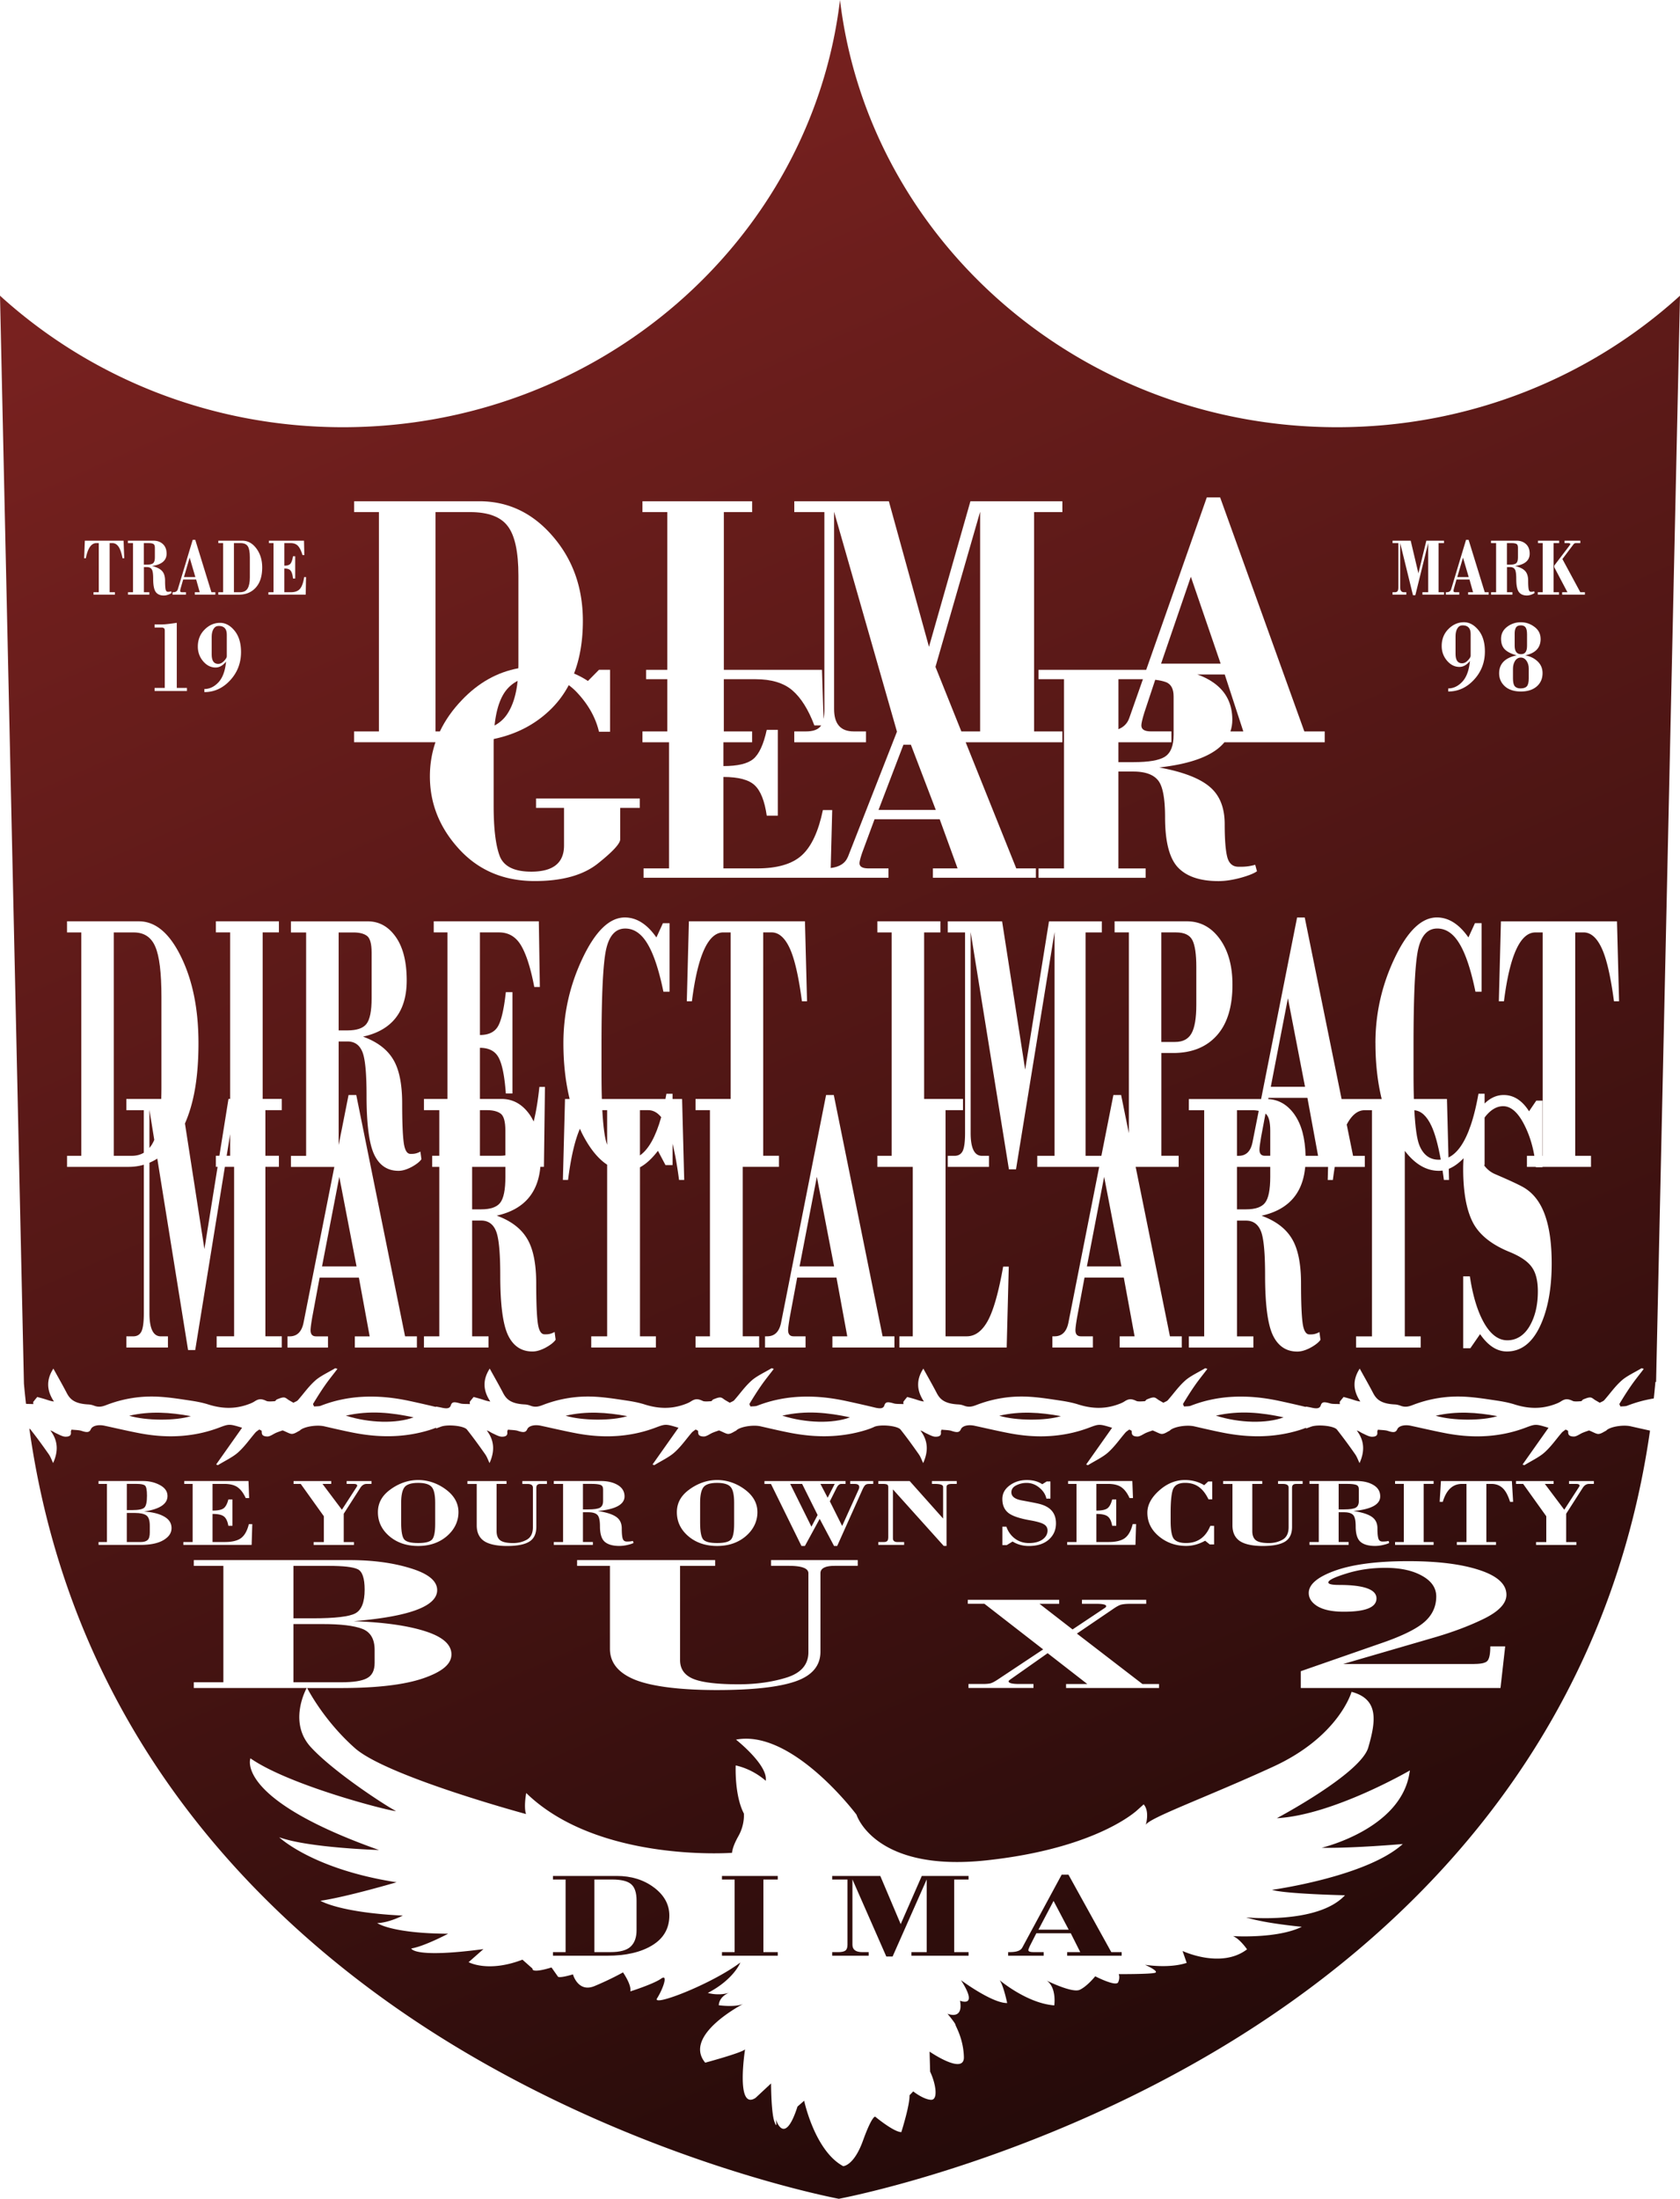 <svg xmlns="http://www.w3.org/2000/svg" fill="none" viewBox="0 0 311 407" height="407" width="311"><path fill="url(#a)" d="m167.241 137.85-4.609 12.069h10.6l-4.609-12.069h-1.382Z"></path><path fill="url(#b)" d="M228.126 133.244c0 .762-.123 1.473-.348 2.142h2.383l-3.439-10.537h-5.071c1.128.39 2.158.91 3.078 1.571 2.265 1.621 3.397 3.899 3.397 6.824Z"></path><path fill="url(#c)" d="M93.805 132.308c1.073-1.545 1.747-3.636 2.019-6.274a6.484 6.484 0 0 0-2.388 2.092c-.979 1.443-1.607 3.501-1.882 6.163.92-.495 1.675-1.151 2.251-1.985v.004Z"></path><path fill="url(#d)" d="M95.955 123.698c0-.191.013-.373.013-.568v-16.598c0-4.386-.662-7.434-1.98-9.144-1.298-1.728-3.613-2.596-6.941-2.596h-6.424v40.594h.81c.97-2.049 2.327-3.984 4.07-5.804 3.045-3.2 6.53-5.156 10.452-5.884Z"></path><path fill="url(#e)" d="m225.963 122.838-5.512-16.082-5.512 16.082h11.024Z"></path><path fill="url(#f)" d="m209.032 132.956 2.544-7.235h-4.532v9.254c.971-.393 1.641-1.058 1.988-2.019Z"></path><path fill="url(#g)" d="M59.613 234.416h6.39L62.81 217.83l-3.197 16.586Z"></path><path fill="url(#h)" d="M215.8 126.25c-.522-.19-1.171-.33-1.947-.419l-2.018 6.084c-.365 1.189-.547 1.977-.547 2.366 0 .737.589 1.101 1.764 1.101h3.803v2.01h-9.816v3.683h2.782c2.828 0 4.774-.334 5.826-1.007 1.073-.69 1.611-2.032 1.611-4.03v-7.133c0-1.419-.487-2.303-1.463-2.659l.005.004Z"></path><path fill="url(#i)" d="M181.441 135.386V94.729l-8.268 28.71 4.791 11.947h3.477Z"></path><path fill="url(#j)" d="m156.95 158.648 9.095-23.216-11.639-40.703v36.508c0 2.769 1.208 4.149 3.621 4.149h2.281v2.011h-13.276v-2.011h2.193c1.195 0 2.06-.28 2.586-.843.072-.076.136-.165.195-.262h-1.251c-1.111-2.946-2.468-5.11-4.07-6.49-1.603-1.38-3.884-2.07-6.852-2.07h-5.839v9.665h5.236v2.011h-5.313v4.407c2.638 0 4.482-.436 5.534-1.317 1.073-.897 1.904-2.697 2.489-5.397h2.048v15.891h-2.048c-.39-2.722-1.132-4.597-2.226-5.621-1.073-1.025-3.006-1.541-5.797-1.541v16.924h6.238c3.748 0 6.508-.812 8.285-2.434 1.777-1.621 3.074-4.411 3.893-8.365h1.725l-.275 10.727c1.632-.203 2.688-.872 3.154-2.023h.013Z"></path><path fill="url(#k)" d="M23.389 205.494v-2.074h6.458c.02-.631.038-1.279.038-1.965v-16.908c0-4.47-.378-7.573-1.137-9.313-.746-1.761-2.077-2.641-3.99-2.641h-3.693v41.351h3.341c.844 0 1.578-.195 2.21-.568v-7.878h-3.231l.004-.004Z"></path><path fill="url(#l)" d="m42.605 209.943-.648 3.996h.648v-3.996Z"></path><path fill="url(#m)" d="M27.663 205.426v7.061c.348-.41.649-.906.895-1.494l-.895-5.567Z"></path><path fill="url(#n)" d="M6.212 259.435c.203-.288.454-.567.683-.855.534.152 1.085.292 1.602.457.45.144.865.309 1.493.385-1.387-2.061-1.43-4.051-.11-6.092.848 1.537 1.7 3.023 2.48 4.522.556 1.062 1.349 1.989 4.016 2.112.364.017.75.119 1.047.233.865.33 1.497.173 2.264-.123a23.123 23.123 0 0 1 9.808-1.532c1.988.118 3.939.436 5.864.724 1.098.165 2.209.385 3.163.69 2.332.745 4.643.901 7.039.122.564-.186 1.136-.398 1.535-.66.818-.533 1.297-.542 2.243-.093.275.131 1.009.076 1.51.038.173-.013.232-.263.44-.343.39-.148.878-.368 1.276-.347.348.017.628.326.938.508l.814.47c.275-.153.657-.284.814-.462 1.085-1.219 1.942-2.497 3.243-3.661.933-.834 2.443-1.52 3.694-2.274.131.043.263.089.398.131-.763 1-1.573 1.994-2.277 3.002-.788 1.126-1.5 2.269-2.196 3.412-.098.161.093.36.152.546.416-.042.938-.021 1.23-.135 5.046-1.982 10.52-2.151 16.32-.915 1.684.36 3.35.741 5.004 1.135v-.076c.36.067.704.122 1.03.198.925.216 1.527.195 1.718-.402.22-.681.59-.715 1.789-.364.424.123 1.064.076 1.747.115 0-.25-.055-.369.013-.466.203-.288.453-.567.682-.855.535.152 1.086.292 1.603.457.45.144.865.309 1.488.385-1.386-2.061-1.428-4.051-.11-6.092.848 1.537 1.7 3.023 2.48 4.522.556 1.062 1.35 1.989 4.016 2.112.365.017.75.119 1.047.233.865.33 1.497.173 2.265-.123a23.12 23.12 0 0 1 9.807-1.532c1.989.118 3.939.436 5.864.724 1.099.165 2.21.385 3.164.69 2.332.745 4.643.901 7.038.122.564-.186 1.137-.398 1.535-.66.819-.533 1.298-.542 2.243-.093.28.131 1.009.076 1.51.038.174-.013.233-.263.441-.343.39-.148.878-.368 1.276-.347.348.017.628.326.937.508l.814.47c.276-.153.657-.284.814-.462 1.086-1.219 1.942-2.497 3.244-3.661.933-.834 2.442-1.52 3.693-2.274.132.043.263.089.399.131-.763 1-1.573 1.994-2.277 3.002-.789 1.126-1.501 2.269-2.196 3.412-.098.161.093.36.152.546.416-.042.937-.021 1.23-.135 5.046-1.982 10.52-2.151 16.32-.915 1.904.407 3.782.834 5.644 1.283.852.182 1.412.14 1.59-.428.22-.681.589-.715 1.789-.364.424.123 1.065.076 1.747.115 0-.25-.055-.369.013-.466.204-.288.454-.567.683-.855.534.152 1.085.292 1.602.457.45.144.865.309 1.493.385-1.387-2.061-1.429-4.051-.11-6.092.848 1.537 1.7 3.023 2.48 4.522.556 1.062 1.349 1.989 4.016 2.112.364.017.75.119 1.047.233.865.33 1.497.173 2.264-.123a23.123 23.123 0 0 1 9.808-1.532c1.988.118 3.939.436 5.864.724 1.098.165 2.209.385 3.163.69 2.332.745 4.643.901 7.039.122.564-.186 1.136-.398 1.535-.66.818-.533 1.297-.542 2.243-.093.28.131 1.009.076 1.509.038.174-.013.234-.263.441-.343.39-.148.878-.368 1.277-.347.347.017.627.326.937.508l.814.47c.275-.153.657-.284.814-.462 1.085-1.219 1.942-2.497 3.244-3.661.932-.834 2.442-1.52 3.693-2.274.131.043.263.089.398.131-.763 1-1.573 1.994-2.277 3.002-.788 1.126-1.501 2.269-2.196 3.412-.097.161.093.36.153.546.415-.042.937-.021 1.229-.135 5.05-1.982 10.52-2.151 16.321-.915 1.683.36 3.35.741 5.003 1.135v-.076c.361.067.704.122 1.031.198.924.216 1.526.195 1.717-.402.22-.681.589-.715 1.789-.364.424.123 1.064.076 1.747.115 0-.25-.055-.369.013-.466.203-.288.454-.567.683-.855.534.152 1.085.292 1.602.457.45.144.865.309 1.493.385-1.387-2.061-1.429-4.051-.11-6.092.848 1.537 1.7 3.023 2.48 4.522.556 1.062 1.348 1.989 4.016 2.112.364.017.75.119 1.047.233.865.33 1.497.173 2.264-.123a23.123 23.123 0 0 1 9.808-1.532c1.988.118 3.935.436 5.864.724 1.098.165 2.209.385 3.163.69 2.332.745 4.643.901 7.039.122.564-.186 1.136-.398 1.535-.66.818-.533 1.297-.542 2.243-.093.28.131 1.009.076 1.509.038.174-.013.233-.263.441-.343.39-.148.878-.368 1.276-.347.348.017.628.326.938.508l.814.47c.275-.153.657-.284.814-.462 1.085-1.219 1.942-2.497 3.244-3.661.932-.834 2.442-1.52 3.693-2.274.131.043.267.089.398.131-.763 1-1.573 1.994-2.277 3.002-.788 1.126-1.501 2.269-2.196 3.412-.098.161.093.36.153.546.415-.042.937-.021 1.229-.135a24.358 24.358 0 0 1 4.944-1.355c.106-1.012.208-2.032.297-3.061l.127.013L311 54.733c-16.592 15.087-38.938 24.346-63.48 24.346-47.468 0-86.707-34.63-92.02-79.079-5.313 44.45-44.552 79.079-92.02 79.079-24.542 0-46.888-9.263-63.48-24.346L4.431 256.12c.114 1.253.242 2.494.382 3.73.385.038.86.021 1.356.051 0-.25-.055-.369.013-.466h.03Zm94.776-9.974c-.894.47-1.7.703-2.417.703-2.06 0-3.57-1.012-4.537-3.044-.954-2.028-1.428-5.719-1.428-11.066 0-4.28-.272-7.031-.815-8.259-.53-1.249-1.441-1.871-2.735-1.871H87.4v21.429h3.035v2.074H78.481v-2.074h2.841v-31.365h-1.314v-2.049h1.314v-8.445h-2.84v-2.074h4.346v-30.832h-2.536v-2.049h19.454l.19 12.154h-1.03c-.665-3.48-1.475-6.032-2.434-7.662-.958-1.63-2.319-2.443-4.096-2.443h-3.532v18.991c1.574 0 2.676-.517 3.308-1.554.64-1.058 1.136-3.183 1.488-6.375h1.225v18.758H93.64c-.233-3.213-.678-5.427-1.331-6.638-.64-1.211-1.798-1.816-3.465-1.816v9.461h3.99c2.12 0 3.859.97 5.224 2.909.276.389.513.821.734 1.27.437-1.728.789-3.861 1.06-6.41h1.03l-.191 14.796h-.657c-.44 4.923-3.133 7.937-8.082 9.034 2.625.956 4.495 2.375 5.615 4.246 1.127 1.85 1.696 4.614 1.696 8.293 0 3.365.093 5.783.28 7.256.186 1.448.606 2.171 1.254 2.171h.335c.518 0 1.031-.143 1.535-.436l.195 1.44c-.343.491-.966.982-1.869 1.473l-.005.004Zm24.716-31.06c-.352-2.675-.754-4.906-1.2-6.688v3.945h-1.31l-1.399-2.641c-1.098 1.435-2.209 2.451-3.324 3.052v31.288h2.946v2.075h-11.97v-2.075h2.947v-31.771c-1.687-1.105-3.231-3.01-4.617-5.736-.153-.296-.284-.614-.424-.919-.937 2.151-1.671 5.3-2.197 9.475h-.954l.39-14.978h.861c-.763-3.124-1.157-6.566-1.157-10.355 0-5.503 1.191-10.757 3.57-15.752 2.379-4.999 4.982-7.497 7.802-7.497 2.171 0 4.117 1.232 5.843 3.7l1.208-2.642h1.226v12.683h-1.137c-.827-4.03-1.81-6.98-2.938-8.852-1.12-1.892-2.498-2.84-4.13-2.84-1.798 0-2.981 1.312-3.553 3.928-.56 2.621-.84 8.501-.84 17.636v5.152c0 1.778.021 3.391.068 4.839h11.766c.064-.322.128-.639.183-.974h1.136v.974h1.768l.39 14.978h-.954v-.005Zm14.828 31.026h-11.775v-2.074h2.667v-41.859h-2.667v-2.074h6.505v-30.832h-1.349c-2.811 0-4.753 4.251-5.826 12.747h-.945l.386-14.796h21.485l.385 14.796h-.945c-.619-4.67-1.382-7.959-2.29-9.877-.899-1.913-2.014-2.874-3.341-2.874h-1.539v41.351h2.921v2.049h-6.708v31.365h3.036v2.078Zm25.051 0h-11.491v-2.074h2.752l-1.997-10.867h-7.272l-1.361 7.29c-.212 1.227-.318 2.04-.318 2.442 0 .758.343 1.135 1.022 1.135h2.205v2.074h-7.501v-2.074h.39c1.378 0 2.235-.834 2.578-2.506l8.332-42.16h1.429l9.036 44.67h2.188v2.075l.008-.005Zm20.777 0h-19.861v-2.074h2.472v-31.365h-6.555v-2.049h2.641v-41.351h-2.641v-2.049h11.669v2.049h-3.011v30.832h7.196v2.074h-3.231v41.859h3.918c1.543 0 2.836-.948 3.884-2.841 1.06-1.917 2.014-5.27 2.862-10.062h1.039l-.386 14.977h.004Zm31.831-35.488v2.049h-7.959l6.348 31.365h2.188v2.074h-11.491v-2.074h2.756l-1.997-10.867h-7.272l-1.361 7.29c-.212 1.227-.318 2.04-.318 2.442 0 .758.339 1.135 1.022 1.135h2.209v2.074h-7.501v-2.074h.386c1.378 0 2.234-.834 2.578-2.506l5.703-28.859h-11.466v-2.049h3.202v-41.414l-7.136 43.925h-1.311l-7.085-43.925v37.19c0 2.819.695 4.229 2.082 4.229h1.31v2.049h-7.628v-2.049h1.259c.687 0 1.183-.288 1.489-.86.301-.592.453-1.718.453-3.369v-37.122h-3.201v-2.049h10.058l4.27 27.444 4.409-27.444h9.782v2.049h-3.01v41.351h2.926l2.226-11.257h1.429l1.433 7.074v-37.173h-2.642v-2.049h13.386c2.472 0 4.495 1.08 6.072 3.239 1.574 2.159 2.362 4.987 2.362 8.488 0 4.119-.967 7.256-2.904 9.41-1.938 2.159-4.635 3.239-8.099 3.239h-2.154v19.024h3.201-.004Zm71.439-113.855h2.917v.449h-.831a.51.51 0 0 0-.424.212l-2.061 2.734 3.316 6.143h.848v.449h-4.206v-.449h.971l-2.434-4.623v-.313l2.705-3.552c.072-.097.136-.182.186-.254.056-.076.081-.131.081-.161 0-.127-.153-.19-.454-.19h-.614v-.449.004Zm-4.953 9.538h.912v-9.089h-.882v-.449h3.922v.449h-1.035v9.089h1.005v.449h-3.922v-.449Zm.522 8.649c0 1.621-.95 2.633-2.85 3.035.916.165 1.679.537 2.29 1.117.61.58.916 1.304.916 2.172 0 1.029-.365 1.854-1.094 2.481-.73.618-1.705.923-2.926.923s-2.243-.322-2.951-.961c-.708-.644-1.064-1.448-1.064-2.413 0-1.761 1.085-2.87 3.252-3.319-.958-.254-1.679-.61-2.167-1.071-.488-.47-.729-1.13-.729-1.99 0-.906.369-1.642 1.106-2.21a4.096 4.096 0 0 1 2.553-.851c.958 0 1.764.284 2.523.851.759.563 1.136 1.308 1.136 2.24l.005-.004Zm-9.185-8.649h.942v-9.089h-.942v-.449h4.749c.7 0 1.277.212 1.73.631.454.419.679 1.012.679 1.769 0 1.262-.899 2.024-2.697 2.286.869.208 1.488.517 1.857.923.373.403.56 1.004.56 1.8 0 .732.03 1.257.093 1.574.064.314.199.47.416.47h.11c.17 0 .339-.029.509-.093l.063.313c-.114.106-.318.212-.619.318a2.515 2.515 0 0 1-.801.152c-.683 0-1.183-.22-1.501-.66-.314-.44-.475-1.241-.475-2.405 0-.927-.089-1.528-.267-1.79-.174-.271-.475-.407-.903-.407h-.547v4.653h1.005v.448h-3.952v-.448l-.009.004Zm-8.357 0h.127c.454 0 .738-.182.852-.546l2.757-9.153h.474l2.99 9.699h.725v.449h-3.804v-.449h.912l-.661-2.358h-2.405l-.449 1.583c-.068.267-.106.445-.106.529 0 .165.114.246.339.246h.729v.449h-2.48v-.449Zm2.519 13.826c-.878 0-1.646-.385-2.307-1.156-.653-.77-.984-1.676-.984-2.718 0-1.257.416-2.303 1.243-3.136.835-.839 1.793-1.258 2.879-1.258.996 0 1.891.487 2.684 1.461.793.973 1.191 2.29 1.191 3.949 0 2.028-.67 3.772-2.014 5.224-1.344 1.457-2.934 2.185-4.77 2.185v-.572c.962 0 1.832-.415 2.603-1.24.776-.826 1.247-2.104 1.412-3.84-.585.733-1.234 1.101-1.942 1.101h.005Zm-11.966-13.826c.229 0 .394-.064.496-.191.102-.131.153-.376.153-.74v-8.158h-1.069v-.449h3.358l1.425 6.033 1.471-6.033h3.265v.449h-1.005v9.089h1.005v.449h-3.99v-.449h1.069v-9.102l-2.383 9.656h-.437l-2.366-9.656v8.175c0 .618.233.927.695.927h.437v.449h-2.548v-.449h.424Zm-3.592 83.447c0-5.503 1.192-10.757 3.571-15.752 2.378-5 4.982-7.497 7.802-7.497 2.17 0 4.117 1.232 5.842 3.7l1.209-2.642h1.225v12.683h-1.136c-.827-4.03-1.806-6.981-2.938-8.852-1.12-1.892-2.498-2.84-4.13-2.84-1.798 0-2.981 1.312-3.554 3.928-.559 2.621-.839 8.501-.839 17.636v5.152c0 1.778.021 3.391.068 4.839h6.122l.28 10.829c1.506-.724 2.765-2.409 3.783-5.038.089-.267.186-.529.288-.783.577-1.664 1.068-3.649 1.48-5.982h1.136v1.812c1.069-1.046 2.247-1.575 3.536-1.575 1.849 0 3.414 1.004 4.694 3.01l1.34-1.973h1.149v10.22h.038v-41.351h-1.348c-2.811 0-4.753 4.25-5.826 12.746h-.946l.386-14.795h21.485l.386 14.795h-.945c-.62-4.669-1.383-7.959-2.294-9.876-.899-1.914-2.01-2.875-3.342-2.875h-1.539v41.351h2.922v2.049h-8.977v.072h-1.234c0-.025-.004-.046-.008-.072h-1.641v-2.049h1.374c-.365-2.108-.984-4.021-1.862-5.74-1.166-2.294-2.472-3.442-3.918-3.442-1.128 0-2.188.593-3.176 1.774a5.071 5.071 0 0 0-.254.339v8.788h-.119a4.823 4.823 0 0 0 1.98 1.638c2.706 1.16 4.504 1.994 5.386 2.507 1.776 1.049 3.082 2.743 3.917 5.08.836 2.319 1.256 5.304 1.256 8.961 0 4.771-.738 8.683-2.205 11.735-1.472 3.057-3.503 4.581-6.089 4.581-1.836 0-3.49-1.071-4.961-3.209l-1.802 2.608h-1.323v-13.306h1.234c.542 3.611 1.416 6.486 2.628 8.628 1.226 2.138 2.659 3.209 4.309 3.209 1.649 0 3.091-.868 4.113-2.608 1.021-1.74 1.534-3.891 1.534-6.452 0-1.939-.364-3.42-1.093-4.445-.717-1.05-2.065-1.985-4.041-2.806-3.388-1.359-5.686-3.188-6.886-5.483-1.2-2.319-1.803-5.638-1.803-9.965 0-.669.03-1.308.073-1.939-.908.936-1.819 1.588-2.74 1.96l.051 2.054h-.954a87.663 87.663 0 0 0-.246-1.736 4.488 4.488 0 0 1-.674.051c-2.336 0-4.439-1.236-6.318-3.7v34.34h2.947v2.075h-11.97v-2.075h2.947v-41.859h-1.361c-1.285 0-2.387.894-3.312 2.655l1.175 5.791h2.171v2.049h-5.563a68.377 68.377 0 0 0-.348 2.413h-.954l.064-2.413h-4.232c-.445 4.923-3.133 7.937-8.082 9.034 2.625.956 4.495 2.375 5.614 4.246 1.128 1.85 1.696 4.614 1.696 8.293 0 3.365.094 5.782.284 7.256.187 1.447.607 2.171 1.251 2.171h.335c.517 0 1.031-.144 1.535-.436l.195 1.44c-.343.491-.967.982-1.87 1.473-.894.47-1.7.703-2.417.703-2.06 0-3.57-1.012-4.537-3.044-.954-2.028-1.429-5.719-1.429-11.066 0-4.28-.271-7.032-.809-8.259-.53-1.249-1.442-1.871-2.735-1.871h-1.658v21.429h3.036v2.074h-11.949v-2.074h2.841v-41.859h-2.841v-2.075h13.378l6.661-33.604h1.416l6.823 33.604h7.424c-.763-3.124-1.157-6.566-1.157-10.354l-.005-.009ZM225.87 92.071l15.587 43.315h3.774v2.011h-18.568c-1.985 2.425-6 3.983-12.072 4.661 4.355.8 7.454 1.985 9.312 3.551 1.874 1.55 2.811 3.861 2.811 6.939 0 2.815.157 4.838.47 6.07.314 1.211 1.005 1.816 2.078 1.816h.556c.86 0 1.708-.122 2.548-.364l.322 1.203c-.568.41-1.603.821-3.104 1.232-1.484.393-2.819.588-4.011.588-3.417 0-5.923-.847-7.526-2.544-1.582-1.698-2.37-4.784-2.37-9.259 0-3.581-.45-5.884-1.349-6.908-.878-1.046-2.391-1.567-4.537-1.567h-2.752v17.933h5.038v1.735h-19.823v-1.735h4.715v-35.027h-4.715v-1.735h19.929l11.219-31.916h2.468Zm-106.942 43.315h4.597v-9.665h-3.918v-1.735h3.918V94.792h-4.597v-2.01h20.307v2.01h-5.237v29.194h18.169l.284 9.084a9.492 9.492 0 0 0 .157-1.837v-36.44h-5.571v-2.011h17.507l7.429 26.941 7.671-26.941h17.02v2.01h-5.237v40.594h5.237v2.011h-17.898l9.366 23.346h3.63v1.736h-19.064v-1.736h4.567l-3.308-9.093h-12.063l-2.256 6.101c-.352 1.024-.525 1.706-.525 2.04 0 .635.564.952 1.7.952h3.659v1.736h-45.336v-1.736h4.715v-23.346h-4.923v-2.011Zm-53.38 0h4.597V94.793H65.55v-2.011H88.72c5.339 0 9.867 2.15 13.578 6.451 3.735 4.301 5.601 9.534 5.601 15.693 0 3.683-.547 6.934-1.633 9.75a15.45 15.45 0 0 1 2.57 1.375l2.048-2.07h2.048v11.468h-2.048c-.606-2.557-1.904-4.915-3.893-7.078a11.325 11.325 0 0 0-1.704-1.549 17.97 17.97 0 0 1-3.6 4.728c-2.807 2.651-6.242 4.399-10.291 5.241-.009.301-.013.606-.013.919v11.468c0 4.102.36 7.163 1.086 9.174.72 1.994 2.684 2.993 5.885 2.993 4.041 0 6.059-1.613 6.059-4.839v-6.964h-5.181v-1.736h19.208v1.736h-3.63v5.821c0 .783-1.365 2.265-4.1 4.449-2.714 2.18-6.619 3.272-11.711 3.272-5.72 0-10.385-1.968-13.997-5.901-3.613-3.937-5.42-8.428-5.42-13.483 0-2.205.349-4.309 1.031-6.312h-15.07v-2.011l.005.009Zm2.532 35.158c2.1 0 3.825.956 5.177 2.874 1.353 1.913 2.032 4.602 2.032 8.06 0 5.749-2.693 9.216-8.082 10.406 2.599.948 4.456 2.345 5.563 4.195 1.12 1.829 1.679 4.559 1.679 8.191 0 3.328.093 5.715.28 7.167.186 1.431.602 2.147 1.242 2.147h.331c.513 0 1.022-.144 1.522-.428l.191 1.418c-.34.483-.958.97-1.853 1.452-.886.462-1.688.695-2.396.695-2.04 0-3.54-1.004-4.494-3.006-.946-2.002-1.416-5.647-1.416-10.93 0-4.23-.268-6.947-.806-8.158-.526-1.232-1.429-1.85-2.714-1.85h-1.645v19.173l1.832-9.259h1.429l9.035 44.67h2.189v2.075H65.684v-2.075h2.751l-1.997-10.866h-7.272l-1.356 7.289c-.212 1.228-.318 2.041-.318 2.443 0 .758.339 1.134 1.021 1.134h2.205v2.075h-7.5v-2.075h.39c1.378 0 2.234-.834 2.578-2.506l5.703-28.858h-8.035v-2.049h2.815v-41.351h-2.816v-2.049h14.222l.004-.004Zm-18.39-60.922h.942v-9.089h-.848v-.449h6.492l.063 2.671h-.343c-.22-.766-.492-1.325-.81-1.684-.318-.36-.776-.538-1.365-.538h-1.18v4.174c.527 0 .895-.114 1.103-.343.212-.233.378-.698.496-1.401h.407v4.123h-.407c-.076-.707-.224-1.194-.445-1.46-.212-.267-.598-.398-1.157-.398v4.39h1.242c.746 0 1.297-.212 1.654-.631.356-.419.614-1.143.776-2.172h.343l-.064 3.251h-6.903v-.448l.005.004Zm-9.273 0h.882v-9.089h-.882v-.449h4.444c1.026 0 1.891.483 2.604 1.444.716.965 1.072 2.133 1.072 3.513 0 1.613-.398 2.854-1.191 3.726-.789.872-1.836 1.308-3.142 1.308h-3.79v-.449l.003-.004Zm-.504 13.936c-.878 0-1.645-.385-2.307-1.156-.653-.77-.984-1.676-.984-2.718 0-1.257.416-2.302 1.243-3.136.835-.839 1.793-1.258 2.879-1.258.996 0 1.891.487 2.684 1.461.793.973 1.191 2.29 1.191 3.949 0 2.028-.674 3.772-2.014 5.224-1.344 1.457-2.934 2.185-4.77 2.185v-.572c.963 0 1.832-.415 2.604-1.24.771-.826 1.246-2.104 1.411-3.84-.585.733-1.233 1.101-1.942 1.101h.005Zm-7.976-13.936h.127c.454 0 .738-.182.852-.546l2.757-9.153h.474l2.99 9.699h.725v.449h-3.8v-.449h.912l-.661-2.358h-2.404l-.45 1.583c-.072.267-.106.445-.106.529 0 .165.115.246.34.246h.729v.449h-2.48v-.449h-.005Zm-1.586 6.667a.57.57 0 0 0-.394-.131h-1.34v-.576h1.365c.5 0 1.416-.097 2.744-.296h.008-.008v12.048h1.882v.572h-5.987v-.572h1.883v-10.617c0-.212-.051-.356-.149-.436l-.004.008Zm-6.67-6.667h.942v-9.089h-.942v-.449h4.75c.699 0 1.276.212 1.73.631.449.419.678 1.012.678 1.769 0 1.262-.9 2.024-2.697 2.286.87.208 1.488.517 1.857.923.373.403.56 1.004.56 1.8 0 .732.03 1.257.093 1.574.064.314.2.47.416.47h.11c.17 0 .34-.029.509-.093l.063.313c-.114.106-.318.212-.619.322a2.492 2.492 0 0 1-.801.152c-.683 0-1.183-.22-1.501-.66-.314-.44-.47-1.24-.47-2.404 0-.928-.09-1.529-.268-1.791-.174-.271-.475-.407-.903-.407h-.547v4.653h1.005v.449h-3.952v-.449h-.013Zm-7.975-9.538h7.17l.127 3.251h-.314c-.208-1.024-.462-1.748-.763-2.171-.301-.419-.67-.631-1.115-.631h-.513v9.089h.975v.449h-3.96v-.449h.975v-9.089h-.45c-.937 0-1.585.935-1.946 2.802h-.314l.128-3.251Zm-3.3 113.855h2.642v-41.351h-2.641v-2.049H25.72c3.066 0 5.669 2.193 7.802 6.575 2.145 4.381 3.218 9.711 3.218 15.985 0 6.274-.835 11.083-2.502 14.859l3.605 23.245 2.438-15.219h-.318v-2.049h.648l1.684-10.52h.31v-30.831h-2.642v-2.049h11.669v2.049h-3.01v30.831h3.54v2.075h-3.036v8.445h2.506v2.049h-2.506v31.365h3.036v2.074H40.108v-2.074h3.23v-31.365H41.63l-5.491 33.909h-1.323l-5.699-35.437c-.466.3-.95.554-1.45.766v27.855c0 2.854.7 4.28 2.099 4.28h1.323v2.075h-7.696v-2.075h1.272c.695 0 1.196-.288 1.501-.868.305-.601.458-1.74.458-3.412v-27.482c-.903.262-1.853.393-2.858.393H12.411v-2.049h-.004Z"></path><path fill="url(#o)" d="M45.836 108.932c.276-.466.416-1.147.416-2.053v-3.717c0-.982-.127-1.664-.382-2.049-.25-.385-.69-.58-1.331-.58h-1.234v9.089h1.115c.67 0 1.14-.229 1.412-.69h.004Z"></path><path fill="url(#p)" d="M28.346 104.258c.212-.178.322-.529.322-1.045v-1.85c0-.369-.098-.597-.293-.69-.19-.094-.466-.14-.83-.14h-.917v3.983h.556c.564 0 .954-.084 1.162-.262v.004Z"></path><path fill="url(#q)" d="M41.982 117.454c0-1.059-.496-1.592-1.488-1.592-.429 0-.75.19-.976.571-.224.377-.334.86-.334 1.452v3.247c0 1.173.402 1.757 1.212 1.757.377 0 .734-.178 1.073-.538.343-.364.513-.651.513-.859v-4.043.005Z"></path><path fill="url(#r)" d="M67.834 189.534c.64-.813.963-2.4.963-4.754v-8.42c0-1.672-.293-2.718-.874-3.137-.572-.419-1.399-.626-2.484-.626H62.69v18.131h1.662c1.692 0 2.854-.398 3.481-1.189v-.005Z"></path><path fill="url(#s)" d="m35.109 103.213-1.056 3.602h2.111l-1.055-3.602Z"></path><path fill="url(#t)" d="M280.458 122.339c-.254.415-.377.897-.377 1.452v1.786c0 .707.114 1.198.343 1.461.233.258.585.389 1.056.389.538 0 .928-.127 1.162-.381.237-.258.356-.749.356-1.469v-1.833c0-.563-.14-1.037-.416-1.435-.271-.394-.627-.593-1.056-.593-.428 0-.805.208-1.064.619l-.004.004Z"></path><path fill="url(#u)" d="M148.016 234.416h6.39l-3.193-16.586-3.197 16.586Z"></path><path fill="url(#v)" d="M281.531 115.756c-.441 0-.742.135-.899.406-.157.267-.238.623-.238 1.071v2.295c0 1.041.39 1.562 1.175 1.562.784 0 1.115-.521 1.115-1.562v-2.083c0-.622-.089-1.058-.267-1.312-.178-.254-.475-.381-.886-.381v.004Z"></path><path fill="url(#w)" d="M201.205 234.416h6.39l-3.197-16.586-3.193 16.586Z"></path><path fill="url(#x)" d="M250.955 279.082c.39-.212.589-.627.589-1.236v-2.193c0-.436-.178-.707-.534-.817-.348-.11-.857-.165-1.518-.165h-1.679v4.72h1.018c1.034 0 1.742-.102 2.128-.309h-.004Z"></path><path fill="url(#y)" d="M220.57 191.283c.593-1.059.89-2.82.89-5.284v-7.001c0-2.38-.246-4.039-.733-4.987-.492-.949-1.501-1.423-3.028-1.423h-2.714v20.278h2.536c1.446 0 2.459-.529 3.044-1.583h.005Z"></path><path fill="url(#z)" d="M92.588 222.647c.65-.825.972-2.43.972-4.813v-1.846h-6.162v7.862h1.68c1.704 0 2.879-.403 3.51-1.203Z"></path><path fill="url(#A)" d="M92.572 213.939c.343 0 .67-.029.983-.076v-4.559c0-1.693-.292-2.752-.882-3.175-.576-.423-1.412-.635-2.506-.635h-1.323v8.445h3.728Z"></path><path fill="url(#B)" d="M122.401 206.785c-.699-.855-1.492-1.291-2.383-1.291h-1.552v8.373c1.62-1.138 2.934-3.501 3.935-7.082Z"></path><path fill="url(#C)" d="M112.394 205.494h-.894c.165 3.124.462 5.258.894 6.409v-6.409Z"></path><path fill="url(#D)" d="M280.678 104.258c.213-.178.323-.529.323-1.045v-1.85c0-.369-.098-.597-.293-.69-.191-.094-.466-.14-.831-.14h-.916v3.983h.556c.564 0 .949-.084 1.161-.262v.004Z"></path><path fill="url(#E)" d="M228.986 215.988v7.862h1.68c1.708 0 2.879-.403 3.51-1.203.649-.825.971-2.43.971-4.813v-1.846h-6.161Z"></path><path fill="url(#F)" d="M233.15 212.818c0 .749.34 1.121 1.014 1.121h.983v-4.635c0-1.693-.292-2.752-.881-3.175l-.802 4.28c-.212 1.211-.314 2.015-.314 2.409Z"></path><path fill="url(#G)" d="m231.857 211.463 1.158-5.842a6.227 6.227 0 0 0-1.255-.123h-2.774v8.446h.314c1.366 0 2.218-.826 2.553-2.477l.004-.004Z"></path><path fill="url(#H)" d="M235.249 201.159h6.335l-3.167-16.383-3.168 16.383Z"></path><path fill="url(#I)" d="m270.829 103.213-1.056 3.602h2.111l-1.055-3.602Z"></path><path fill="url(#J)" d="M266.321 214.667c.132 0 .259-.016.39-.029-.504-2.777-1.081-4.86-1.73-6.236-.856-1.833-1.912-2.79-3.159-2.891.17 3.162.471 5.313.916 6.443.721 1.808 1.917 2.709 3.587 2.709l-.004.004Z"></path><path fill="url(#K)" d="M272.245 117.343c0-1.058-.496-1.591-1.489-1.591-.428 0-.75.19-.975.571-.22.377-.335.86-.335 1.452v3.247c0 1.173.403 1.757 1.213 1.757.377 0 .734-.178 1.073-.538.343-.364.513-.652.513-.859v-4.043.004Z"></path><path fill="url(#L)" d="M239.651 206.332c1.293 1.833 1.963 4.377 2.035 7.612h2.315l-1.976-10.736h-7.208l-.043.233c1.964.101 3.592 1.058 4.881 2.887l-.004.004Z"></path><path fill="url(#M)" d="M104.715 262.055c3.062.927 8.51.966 11.411.077-3.812-.703-7.548-.97-11.411-.077Z"></path><path fill="url(#N)" d="M27.078 280.491c-.437-.292-1.128-.44-2.074-.44h-1.53v5.381h2.523c.619 0 1.06-.123 1.327-.369.271-.245.407-.719.407-1.418v-1.202c0-1.008-.216-1.659-.653-1.952Z"></path><path fill="url(#O)" d="m151.357 280.432-2.866-5.757h-2.205l3.926 7.916 1.145-2.159Z"></path><path fill="url(#P)" d="M67.92 310.645c.957-.495 1.432-1.439 1.432-2.836V305.4c0-2.019-.767-3.319-2.302-3.907-1.535-.584-3.977-.876-7.327-.876H54.32v10.773h8.913c2.188 0 3.752-.245 4.68-.74l.005-.005Z"></path><path fill="url(#Q)" d="M121.057 349.372c-1.891-1.423-4.193-2.134-6.907-2.134h-11.788v.665h2.341v13.436h-2.341v.665h10.054c3.46 0 6.237-.643 8.332-1.93 2.107-1.287 3.158-3.125 3.158-5.508 0-2.04-.949-3.772-2.849-5.194Zm-3.218 7.912c0 1.338-.365 2.349-1.098 3.035-.721.682-1.972 1.02-3.749 1.02h-2.959v-13.436h3.269c1.692 0 2.87.283 3.532.859.67.563 1.005 1.575 1.005 3.027v5.495Z"></path><path fill="url(#R)" d="M26.726 279.056c.322-.309.483-1.037.483-2.184 0-1.054-.123-1.685-.364-1.892-.242-.208-.751-.309-1.518-.309h-1.85v4.847h1.018c1.17 0 1.913-.157 2.235-.466l-.004.004Z"></path><path fill="url(#S)" d="M133.65 347.903h2.341v13.436h-2.341v.665h10.329v-.665h-2.662v-13.436h2.662v-.665H133.65v.665Z"></path><path fill="url(#T)" d="M111.054 279.082c.391-.212.59-.627.59-1.236v-2.193c0-.436-.178-.707-.534-.817-.348-.11-.857-.165-1.518-.165h-1.68v4.72h1.018c1.035 0 1.743-.102 2.129-.309h-.005Z"></path><path fill="url(#U)" d="M132.76 285.622c1.268 0 2.112-.203 2.523-.609.411-.407.619-1.38.619-2.921v-3.954c0-1.474-.225-2.451-.674-2.93-.441-.482-1.268-.724-2.481-.724-1.289 0-2.137.275-2.544.826-.398.546-.598 1.494-.598 2.853v3.679c0 1.668.2 2.718.598 3.145.399.424 1.251.635 2.557.635Z"></path><path fill="url(#V)" d="M77.417 285.622c1.268 0 2.112-.203 2.523-.609.416-.407.62-1.38.62-2.921v-3.954c0-1.474-.226-2.451-.675-2.93-.441-.482-1.268-.724-2.48-.724-1.29 0-2.138.275-2.545.826-.398.546-.597 1.494-.597 2.853v3.679c0 1.668.199 2.718.597 3.145.399.424 1.251.635 2.557.635Z"></path><path fill="url(#W)" d="M65.803 298.619c1.132-.619 1.7-2.075 1.7-4.369 0-2.113-.428-3.374-1.284-3.785-.857-.415-2.642-.618-5.364-.618h-6.534v9.703h3.587c4.13 0 6.759-.309 7.891-.927l.004-.004Z"></path><path fill="url(#X)" d="M64.027 262.038c4.354 1.389 9.366 1.503 12.534.314-4.08-.881-8.142-1.317-12.534-.314Z"></path><path fill="url(#Y)" d="M144.815 262.038c4.354 1.389 9.366 1.503 12.534.314-4.079-.881-8.141-1.317-12.534-.314Z"></path><path fill="url(#Z)" d="M184.986 262.055c3.066.927 8.51.966 11.41.077-3.811-.703-7.547-.97-11.41-.077Z"></path><path fill="url(#aa)" d="M265.779 262.055c3.061.927 8.51.966 11.41.077-3.812-.703-7.548-.97-11.41-.077Z"></path><path fill="url(#ab)" d="M197.792 347.001h-1.256l-7.31 13.534c-.301.538-1.051.804-2.26.804h-.339v.665h6.581v-.665h-1.938c-.598 0-.899-.122-.899-.364 0-.127.093-.389.28-.783l1.192-2.341h6.381l1.751 3.488h-2.417v.665h10.083v-.665h-1.92l-7.929-14.338Zm-5.559 10.186 2.802-5.326 2.803 5.326h-5.605Z"></path><path fill="url(#ac)" d="m166.736 356.158-3.778-8.92h-8.904v.665h2.833v12.065c0 .537-.136.901-.403 1.096-.267.186-.708.28-1.315.28h-1.115v.664h6.755v-.664h-1.162c-1.23 0-1.845-.458-1.845-1.376v-12.086l6.272 14.274h1.161l6.318-14.274v13.457h-2.832v.665H179.3v-.665h-2.663v-13.436h2.663v-.665h-8.658l-3.906 8.92Z"></path><path fill="url(#ad)" d="M23.923 262.055c3.062.927 8.51.966 11.41.077-3.811-.703-7.547-.97-11.41-.077Z"></path><path fill="url(#ae)" d="M297.385 264.76c-.021.022-.03.047-.064.064-.462.216-.89.567-1.408.601-.415.025-.941-.33-1.751-.648-.229.085-.716.237-1.153.419-.581.242-1.141.716-1.679.707-1.111-.021-1.018-.571-1.043-.99 0-.068-.068-.131-.458-.297-.238.187-.535.365-.708.564-1.065 1.227-1.913 2.506-3.202 3.67-.954.863-2.467 1.579-3.731 2.358-.115-.038-.225-.081-.335-.119 1.607-2.277 3.218-4.555 4.804-6.803-2.353-.711-2.374-.728-4.244-.021-4.461 1.685-9.341 2.049-14.599 1.063-2.248-.424-4.418-.94-6.628-1.414-1.174-.254-2.247.017-2.518.635-.272.609-.691.66-1.743.313-.483-.161-1.2-.152-1.844-.224-.077.228-.128.296-.119.364.038.406.089.923-.95.939-.589.009-1.238-.389-1.798-.639-.339-.152-.551-.368-1.051-.52 1.513 1.993 1.437 3.996.513 6.041-.272-.555-.45-1.122-.823-1.656a95.583 95.583 0 0 0-3.358-4.546c-.556-.699-3.545-.995-4.783-.542-.267.097-.534.195-.941.339v-.144c-.378.16-.814.313-1.298.461-4.494 1.367-9.095 1.418-13.865.495-1.883-.364-3.706-.796-5.546-1.215-1.395-.313-3.732.064-4.465.741-.022.021-.03.047-.064.064-.462.216-.89.567-1.408.601-.415.025-.941-.33-1.751-.648-.229.085-.716.237-1.153.419-.581.242-1.141.716-1.679.707-1.111-.021-1.018-.571-1.043-.99 0-.068-.068-.132-.458-.297-.242.187-.535.364-.708.563-1.065 1.228-1.913 2.506-3.202 3.671-.954.863-2.468 1.579-3.727 2.358-.11-.039-.225-.081-.339-.119 1.607-2.278 3.218-4.555 4.804-6.803-2.353-.711-2.374-.728-4.249-.021-4.46 1.685-9.336 2.049-14.594 1.062-2.248-.423-4.419-.939-6.623-1.414-1.175-.254-2.248.017-2.519.635-.271.61-.691.661-1.743.314-.483-.161-1.2-.153-1.844-.225-.077.229-.123.297-.119.364.038.407.089.923-.946.94-.589.009-1.242-.389-1.797-.639-.34-.152-.552-.368-1.052-.521 1.514 1.994 1.437 3.997.513 6.041-.271-.554-.449-1.122-.827-1.655-1.068-1.524-2.162-3.044-3.358-4.547-.555-.698-3.545-.994-4.787-.541-.004 0-.013 0-.017.004-.458.233-1.035.444-1.705.652-4.494 1.367-9.095 1.418-13.865.495-1.883-.364-3.706-.796-5.546-1.215-1.395-.313-3.732.064-4.465.741-.021.021-.03.046-.064.063-.462.216-.89.568-1.407.602-.416.025-.942-.331-1.752-.648-.229.085-.716.237-1.153.419-.581.241-1.141.715-1.679.707-1.111-.021-1.018-.572-1.043-.991 0-.067-.068-.131-.458-.296-.238.186-.534.364-.708.563-1.06 1.228-1.913 2.506-3.202 3.67-.954.864-2.467 1.579-3.731 2.358l-.335-.118c1.607-2.278 3.218-4.555 4.804-6.803-2.353-.711-2.374-.728-4.248-.021-4.461 1.684-9.337 2.049-14.595 1.062-2.247-.423-4.418-.94-6.627-1.414-1.175-.254-2.248.017-2.52.635-.27.61-.69.661-1.742.314-.483-.161-1.2-.153-1.844-.225-.077.229-.128.297-.12.364.04.407.09.923-.945.94-.589.008-1.238-.389-1.797-.639-.34-.153-.552-.368-1.052-.521 1.514 1.994 1.437 3.996.513 6.041-.267-.555-.45-1.122-.822-1.655-1.07-1.524-2.167-3.044-3.359-4.547-.555-.698-3.545-.995-4.783-.542-.267.098-.534.195-.941.339v-.144c-.377.161-.814.313-1.297.462-4.495 1.367-9.096 1.418-13.866.495-1.883-.364-3.706-.796-5.546-1.215-1.395-.313-3.731.063-4.465.741-.021.021-.03.046-.064.063-.462.216-.89.567-1.407.601-.416.026-.942-.33-1.752-.647-.228.084-.716.237-1.153.419-.58.241-1.14.715-1.679.707-1.11-.021-1.018-.572-1.043-.991 0-.068-.068-.131-.458-.296-.237.186-.534.364-.708.563-1.06 1.227-1.912 2.506-3.201 3.67-.954.864-2.468 1.579-3.732 2.358-.11-.038-.224-.08-.335-.118 1.607-2.278 3.219-4.556 4.804-6.803-2.353-.712-2.374-.729-4.248-.022-4.46 1.685-9.337 2.049-14.595 1.063-2.247-.423-4.418-.94-6.627-1.414-1.175-.254-2.248.017-2.519.635-.271.61-.691.66-1.743.313-.483-.161-1.2-.152-1.844-.224-.076.229-.123.296-.119.364.038.406.09.923-.95.94-.59.008-1.238-.39-1.798-.639-.339-.153-.55-.369-1.051-.521 1.514 1.994 1.437 3.996.513 6.041-.267-.555-.45-1.122-.823-1.655-1.068-1.524-2.166-3.044-3.358-4.547a.996.996 0 0 0-.22-.182c8.412 59.846 47.019 95.055 78.723 114.27 34.104 20.667 67.376 27.572 71.129 28.304 3.748-.728 37.139-7.641 71.341-28.325 31.699-19.173 70.298-54.263 78.825-113.868-1.2-.262-2.396-.529-3.588-.8-1.395-.313-3.731.063-4.469.741l-.008.012Zm-39.129 20.672h1.616v-10.761h-1.616v-.534h7.132v.534h-1.84v10.761h1.84v.533h-7.132v-.533Zm-15.845 0h1.721v-10.761h-1.721v-.534h8.692c1.285 0 2.337.25 3.163.75.827.499 1.239 1.198 1.239 2.095 0 1.494-1.646 2.396-4.94 2.705 1.59.246 2.722.61 3.4 1.092.683.474 1.026 1.186 1.026 2.134 0 .863.056 1.486.17 1.867.115.372.365.559.759.559h.204c.313 0 .623-.038.928-.11l.119.368c-.208.127-.585.25-1.132.377a6.741 6.741 0 0 1-1.463.182c-1.247 0-2.163-.263-2.748-.784-.576-.52-.865-1.468-.865-2.844 0-1.101-.165-1.808-.492-2.125-.322-.322-.873-.483-1.657-.483h-1.005v5.507h1.84v.534h-7.238v-.534.005Zm-15.986-11.291h7.238v.534h-1.84v8.716c0 .817.233 1.397.696 1.736.462.334 1.255.499 2.374.499.929 0 1.768-.207 2.523-.626.755-.423 1.132-1.202 1.132-2.337v-7.298c0-.457-.343-.686-1.026-.686h-.929v-.533h4.546v.533h-1.209c-.5 0-.746.229-.746.686v7.256c0 1.299-.441 2.218-1.327 2.751-.878.53-2.243.792-4.105.792-1.861 0-3.366-.313-4.265-.935-.891-.627-1.336-1.584-1.336-2.879v-7.667h-1.721v-.533l-.005-.009Zm-11.847 1.762c1.455-1.3 3.045-1.952 4.771-1.952 1.327 0 2.514.322 3.57.961l.738-.686h.75v3.298h-.695c-.505-1.05-1.107-1.816-1.798-2.303-.683-.491-1.527-.741-2.523-.741-1.098 0-1.819.343-2.171 1.025-.343.681-.513 2.209-.513 4.589v1.341c0 1.846.216 3.006.653 3.48.441.47 1.174.703 2.192.703 2.133 0 3.634-1.058 4.503-3.179h.696v3.437h-.802l-.856-.686c-1.154.64-2.324.961-3.507.961-1.946 0-3.634-.597-5.059-1.786-1.42-1.19-2.128-2.646-2.128-4.365 0-1.431.725-2.798 2.179-4.097Zm-17.02 9.529h1.722v-10.761h-1.552v-.534h11.889l.119 3.162h-.632c-.407-.905-.903-1.57-1.488-1.993-.585-.424-1.42-.635-2.502-.635h-2.158v4.94c.963 0 1.637-.136 2.023-.402.39-.275.695-.83.907-1.66h.751v4.881h-.751c-.144-.834-.411-1.414-.814-1.727-.39-.313-1.098-.474-2.116-.474v5.198h2.277c1.37 0 2.379-.249 3.028-.749.648-.499 1.123-1.354 1.42-2.569h.632l-.119 3.848h-12.636v-.534.009Zm-12.008-2.849h.746c.327.927.861 1.668 1.595 2.218.742.55 1.611.825 2.607.825.997 0 1.87-.224 2.494-.668.619-.449.928-.999.928-1.66 0-.499-.22-.88-.661-1.143-.437-.271-1.251-.508-2.447-.724-2.052-.351-3.443-.821-4.168-1.409-.729-.597-1.09-1.448-1.09-2.562 0-1.003.45-1.837 1.349-2.502.899-.673 1.963-1.003 3.197-1.003 1.119 0 2.065.258 2.845.775l.814-.508h.695v3.171h-.75c-.157-.762-.589-1.435-1.293-2.02-.704-.588-1.497-.884-2.375-.884-.682 0-1.327.152-1.925.457-.593.3-.886.724-.886 1.282 0 .75.619 1.245 1.861 1.486 1.641.301 2.727.513 3.261.644 1.077.271 1.866.703 2.375 1.308.504.597.759 1.363.759 2.303 0 1.228-.446 2.231-1.336 3.018-.89.783-2.12 1.177-3.689 1.177-1.111 0-2.116-.275-3.006-.825l-1.09.668h-.801v-3.42l-.009-.004Zm-6.394 13.546h16.918v.737h-3.642l6.119 4.745 6.012-4.008c.14-.094.208-.195.208-.297 0-.292-.606-.44-1.823-.44h-2.655v-.737h11.894v.737h-2.888c-.882 0-1.518.068-1.899.199-.365.135-.823.394-1.378.783l-6.666 4.53 12.131 9.334h3.07v.737h-17.206v-.737h3.93l-7.34-5.706-6.975 4.91c-.174.136-.258.229-.258.284 0 .339.648.508 1.95.508h2.655v.737h-12.026v-.737h2.604c.64 0 1.128-.038 1.458-.119.331-.084.798-.334 1.404-.736l8.357-5.55-10.88-8.446h-3.07v-.736l-.004.008Zm-16.562-10.697h.984c.364 0 .602-.085.716-.258.093-.123.14-.356.14-.703v-9.187c0-.262-.076-.431-.225-.499-.144-.072-.398-.11-.771-.11h-.844v-.534h5.805l6.19 6.943v-5.859c0-.368-.504-.55-1.509-.55h-.564v-.534h4.596v.534h-.92c-.649 0-.971.182-.971.55v10.931h-.513l-9.409-10.469v9.059c0 .457.28.686.835.686h1.238v.533h-4.778v-.533Zm-21.074-11.291h15.01v.534h-.793c-.335 0-.623.245-.865.732l-1.25 2.494 2.277 4.555 3.078-6.807a.96.96 0 0 0 .085-.386c0-.389-.276-.584-.823-.584h-.844v-.533h4.257v.533h-.814c-.284 0-.504.068-.661.208-.148.131-.318.402-.505.808l-4.694 10.469h-.576l-2.663-5.021-2.739 5.021h-.632l-5.644-11.481h-1.208v-.533l.004-.009Zm-13.827 1.503c1.603-1.13 3.295-1.693 5.067-1.693 1.772 0 3.54.58 5.101 1.736 1.569 1.155 2.353 2.565 2.353 4.22 0 1.655-.712 3.205-2.137 4.428-1.42 1.215-3.193 1.825-5.326 1.825-2.132 0-3.917-.606-5.334-1.812-1.412-1.215-2.116-2.692-2.116-4.437 0-1.744.798-3.141 2.396-4.262l-.004-.005Zm4.698 13.132v1.067h-6.496v17.445c0 1.643.818 2.799 2.455 3.476 1.637.665 4.431.999 8.383.999 3.273 0 6.242-.419 8.913-1.257 2.667-.847 4.003-2.409 4.003-4.682v-14.61c0-.918-1.209-1.375-3.626-1.375h-3.286v-1.067h16.049v1.067h-4.265c-1.764 0-2.642.461-2.642 1.375v14.525c0 2.603-1.561 4.441-4.681 5.508-3.096 1.054-7.929 1.583-14.502 1.583-6.572 0-11.893-.627-15.065-1.876-3.146-1.253-4.719-3.17-4.719-5.765v-15.35h-6.081v-1.067h25.564l-.004.004Zm-29.876-3.344h1.721v-10.761h-1.721v-.534h8.692c1.285 0 2.336.25 3.163.75.827.499 1.243 1.198 1.243 2.095 0 1.494-1.646 2.396-4.94 2.705 1.59.246 2.722.61 3.4 1.092.683.474 1.027 1.186 1.027 2.134 0 .863.055 1.486.169 1.867.115.372.369.559.759.559h.204c.313 0 .623-.038.928-.11l.119.368c-.208.127-.585.25-1.132.377a6.738 6.738 0 0 1-1.467.182c-1.247 0-2.163-.263-2.748-.784-.576-.52-.865-1.468-.865-2.844 0-1.101-.165-1.808-.492-2.125-.322-.322-.873-.483-1.658-.483h-1.005v5.507h1.841v.534h-7.238v-.534.005Zm-15.986-11.291h7.238v.534h-1.84v8.716c0 .817.233 1.397.695 1.736.463.334 1.255.499 2.375.499.928 0 1.768-.207 2.523-.626.755-.423 1.132-1.202 1.132-2.337v-7.298c0-.457-.344-.686-1.026-.686h-.929v-.533h4.546v.533h-1.209c-.5 0-.75.229-.75.686v7.256c0 1.299-.441 2.218-1.327 2.751-.878.53-2.248.792-4.105.792-1.857 0-3.367-.313-4.266-.935-.89-.627-1.335-1.584-1.335-2.879v-7.667h-1.722v-.542Zm-14.179 1.503c1.603-1.13 3.295-1.693 5.067-1.693 1.772 0 3.54.58 5.101 1.736 1.569 1.155 2.353 2.565 2.353 4.22 0 1.655-.712 3.205-2.137 4.428-1.42 1.215-3.192 1.825-5.325 1.825s-3.918-.606-5.335-1.812c-1.412-1.215-2.115-2.692-2.115-4.437 0-1.744.797-3.141 2.395-4.262l-.004-.005Zm-11.033-1.503v.534h-1.615l3.591 4.779 2.748-4.246a.487.487 0 0 0 .085-.216c0-.211-.22-.317-.662-.317h-1.293v-.534h4.596v.534h-.899c-.479 0-.873.254-1.187.758l-3.049 4.762v5.241h1.891v.533h-7.462v-.533h1.89v-4.779l-4.278-5.982h-1.327v-.534h6.971Zm-31.05 10.931c-.993.597-2.43.893-4.321.893h-7.7v-.533h1.551v-10.761h-1.552v-.534h8.171c1.213 0 2.277.254 3.197.758.929.5 1.391 1.173 1.391 2.019 0 1.49-1.459 2.447-4.372 2.87 1.57.098 2.812.403 3.732.919.928.517 1.39 1.232 1.39 2.151 0 .918-.495 1.617-1.483 2.218h-.005Zm3.676.36h1.721v-10.761h-1.552v-.534h11.89l.118 3.162h-.631c-.407-.905-.903-1.57-1.484-1.993-.586-.424-1.42-.635-2.502-.635h-2.158v4.94c.962 0 1.636-.136 2.022-.402.39-.275.696-.83.908-1.66h.75v4.881h-.75c-.145-.834-.416-1.414-.815-1.727-.39-.313-1.098-.474-2.115-.474v5.198h2.277c1.37 0 2.378-.249 3.027-.749.649-.499 1.124-1.354 1.42-2.569h.632l-.118 3.848h-12.64v-.534.009Zm226.997 42.625c-1.526 10.52-16.278 13.966-16.278 13.966 5.767.114 15.019-.695 15.019-.695-6.716 6.084-24.216 8.484-24.216 8.484 2.553.766 13.518 1.003 13.518 1.003-5.05 5.444-18.296 4.09-18.296 4.09 3.405 1.113 10.308 1.744 10.308 1.744-4.575 2.256-12.738 1.727-12.738 1.727 1.281.517 2.595 2.447 2.595 2.447-4.817 3.674-11.936.305-11.936.305l.763 2.201c-3.341 1.097-7.717.351-7.717.351s2.701 1.207 1.87 1.482c-.835.275-6.738.25-6.738.25s.297.614-.097 1.503c-.399.889-4.249-1.101-4.249-1.101s-1.492 1.871-2.883 2.506c-1.387.635-6.089-1.702-6.089-1.702 1.866 1.304 1.391 4.581 1.391 4.581-5.071-.385-10.105-4.661-10.105-4.661.734 1.054 1.383 4.229 1.383 4.229-2.811.03-8.548-4.238-8.548-4.238 3.379 5.267-.178 3.802-.178 3.802.665 3.704-2.32 2.409-2.32 2.409s1.455 1.752 1.463 2.015c.008.262 1.476 2.548 1.573 5.99.098 3.446-6.352-.991-6.352-.991l.013.441.089 3.268c1.047 2.197 1.552 5.283.144 5.211-1.407-.072-3.273-1.554-3.273-1.554l-.683.716c.047 1.638-1.14 5.609-1.518 6.82-1.416-.009-4.838-2.862-4.838-2.862s-.568-.258-2.264 4.445c-1.696 4.699-3.664 4.72-3.664 4.72-5.279-2.857-7.221-12.111-7.221-12.111l-1.234 1.075c-2.459 7.624-4.011 2.341-4.011 2.341s.339 2.116-.267.444c-.606-1.672-.619-7.061-.619-7.061l-2.875 2.68c-3.727 2.426-1.938-8.992-1.938-8.992-.547.627-7.377 2.468-7.377 2.468-4.215-5.08 7.004-10.858 7.004-10.858-1.526.635-4.49.228-4.49.228.093-1.68 1.904-2.319 1.904-2.319-1.951.639-3.935.042-3.935.042 4.846-2.527 6.025-5.635 6.025-5.635-5.368 4.035-16.49 8.31-15.413 6.621 1.077-1.689 2.12-4.618.742-3.632-1.378.986-5.694 2.358-5.694 2.358.246-1.24-1.361-3.518-1.361-3.518s-2.214 1.262-5.271 2.532-3.994-2.164-3.994-2.164c-2.786.826-2.799.386-2.799.386l-1.17-1.664c-3.901 1.19-3.507.216-3.507.216l-1.874-1.66c-6.394 2.456-9.964.462-9.964.462l2.743-2.417c-13.021 1.735-13.352-.119-13.352-.119 2.379-.377 6.81-2.726 6.81-2.726-10.541-.059-13.124-1.977-13.124-1.977 2.108-.026 4.74-1.38 4.74-1.38-11.82-.576-15.251-2.748-15.251-2.748 4.757-.673 14.098-3.424 14.098-3.424-15.523-2.392-21.73-8.332-21.73-8.332 5.393 1.973 18.474 2.363 18.474 2.363-26.823-9.513-23.796-16.972-23.796-16.972 7.738 5.393 28.252 10.38 26.828 9.69-1.425-.69-11.296-7.031-15.642-11.756-4.05-4.402-1.183-10.181-.776-10.947H35.876v-1.067h5.474v-21.543h-5.474v-1.067h28.85c4.279 0 8.044.504 11.292 1.516 3.273.999 4.91 2.345 4.91 4.042 0 2.985-5.148 4.898-15.447 5.749 5.538.195 9.93.809 13.178 1.842 3.274 1.033 4.91 2.468 4.91 4.301 0 1.833-1.75 3.234-5.249 4.441-3.498 1.193-8.586 1.79-15.256 1.79h-6.199c.386.745 3.341 6.253 8.84 11.125 5.907 5.237 31.675 12.201 31.675 12.201-.458-1.321.034-3.891.034-3.891 13.289 12.929 38.106 11.066 38.106 11.066s-.025-.969 1.179-3.103c1.204-2.133 1.009-4.165 1.009-4.165-1.781-3.425-1.514-8.907-1.514-8.907 3.393.758 5.559 2.853 5.559 2.853.479-2.921-5.503-7.628-5.503-7.628 10.435-1.998 22.307 13.893 22.307 13.893s3.295 10.685 24.029 8.454c20.735-2.231 28.032-9.377 28.032-9.377l1.098-.986c1.162 1.312.386 3.797.386 3.797.666-1.333 11.381-5.16 23.588-10.773 12.212-5.61 14.51-13.856 14.51-13.856 5.097 1.359 4.507 5.427 3.095 10.304-1.412 4.872-16.922 13.085-16.922 13.085 10.384-.554 24.627-8.839 24.627-8.839-.013.118-.03.233-.047.351l-.013-.004Zm11.958-20.062c1.361 0 2.192-.207 2.493-.618.326-.423.492-1.299.492-2.633h2.756l-.869 7.709H240.8v-3.112l14.577-5.075c3.927-1.33 6.657-2.642 8.197-3.941 1.535-1.296 2.302-2.9 2.302-4.818 0-1.583-.882-2.862-2.642-3.835-1.738-.974-4.002-1.465-6.797-1.465-2.544 0-4.935.351-7.174 1.05-2.243.69-3.362 1.24-3.362 1.651 0 .309.653.465 1.963.465 4.63 0 6.949.834 6.949 2.494 0 1.659-2.014 2.464-6.042 2.464-2.09 0-3.702-.326-4.834-.982-1.111-.665-1.662-1.499-1.662-2.494 0-1.583 1.624-2.959 4.872-4.127 3.274-1.169 7.794-1.757 13.556-1.757 5.461 0 9.854.55 13.178 1.651 3.325 1.092 4.987 2.616 4.987 4.576 0 1.571-1.361 3.035-4.079 4.39-2.718 1.342-5.89 2.536-9.515 3.581l-16.617 4.835h24.245l-.004-.009Zm6.64-30.005c-.378-1.215-.844-2.071-1.399-2.57-.547-.5-1.23-.749-2.044-.749h-.941v10.761h1.785v.533h-7.251v-.533h1.785v-10.761h-.823c-1.717 0-2.904 1.105-3.561 3.319h-.577l.233-3.849h13.132l.233 3.849h-.576.004Zm15.523-3.315h-.899c-.479 0-.873.254-1.187.758l-3.049 4.762v5.241h1.891v.533h-7.462v-.533h1.891v-4.779l-4.279-5.982h-1.327v-.534h6.963v.534h-1.616l3.592 4.779 2.747-4.246a.49.49 0 0 0 .085-.216c0-.211-.22-.317-.661-.317h-1.294v-.534h4.597v.534h.008Z"></path><path fill="url(#af)" d="M225.09 262.038c4.354 1.389 9.366 1.503 12.534.314-4.079-.881-8.141-1.317-12.534-.314Z"></path><path fill="url(#ag)" d="M154.521 274.675h-2.642l1.336 2.561 1.306-2.561Z"></path><defs><linearGradient gradientUnits="userSpaceOnUse" y2="431.645" x2="216.28" y1="0" x1="25.116" id="a"><stop stop-color="#822422"></stop><stop stop-color="#1C0807" offset="1"></stop></linearGradient><linearGradient gradientUnits="userSpaceOnUse" y2="431.645" x2="216.28" y1="0" x1="25.116" id="b"><stop stop-color="#822422"></stop><stop stop-color="#1C0807" offset="1"></stop></linearGradient><linearGradient gradientUnits="userSpaceOnUse" y2="431.645" x2="216.28" y1="0" x1="25.116" id="c"><stop stop-color="#822422"></stop><stop stop-color="#1C0807" offset="1"></stop></linearGradient><linearGradient gradientUnits="userSpaceOnUse" y2="431.645" x2="216.28" y1="0" x1="25.116" id="d"><stop stop-color="#822422"></stop><stop stop-color="#1C0807" offset="1"></stop></linearGradient><linearGradient gradientUnits="userSpaceOnUse" y2="431.645" x2="216.28" y1="0" x1="25.116" id="e"><stop stop-color="#822422"></stop><stop stop-color="#1C0807" offset="1"></stop></linearGradient><linearGradient gradientUnits="userSpaceOnUse" y2="431.645" x2="216.28" y1="0" x1="25.116" id="f"><stop stop-color="#822422"></stop><stop stop-color="#1C0807" offset="1"></stop></linearGradient><linearGradient gradientUnits="userSpaceOnUse" y2="431.645" x2="216.28" y1="0" x1="25.116" id="g"><stop stop-color="#822422"></stop><stop stop-color="#1C0807" offset="1"></stop></linearGradient><linearGradient gradientUnits="userSpaceOnUse" y2="431.645" x2="216.28" y1="0" x1="25.116" id="h"><stop stop-color="#822422"></stop><stop stop-color="#1C0807" offset="1"></stop></linearGradient><linearGradient gradientUnits="userSpaceOnUse" y2="431.645" x2="216.28" y1="0" x1="25.116" id="i"><stop stop-color="#822422"></stop><stop stop-color="#1C0807" offset="1"></stop></linearGradient><linearGradient gradientUnits="userSpaceOnUse" y2="431.645" x2="216.28" y1="0" x1="25.116" id="j"><stop stop-color="#822422"></stop><stop stop-color="#1C0807" offset="1"></stop></linearGradient><linearGradient gradientUnits="userSpaceOnUse" y2="431.645" x2="216.28" y1="0" x1="25.116" id="k"><stop stop-color="#822422"></stop><stop stop-color="#1C0807" offset="1"></stop></linearGradient><linearGradient gradientUnits="userSpaceOnUse" y2="431.645" x2="216.28" y1="0" x1="25.116" id="l"><stop stop-color="#822422"></stop><stop stop-color="#1C0807" offset="1"></stop></linearGradient><linearGradient gradientUnits="userSpaceOnUse" y2="431.645" x2="216.28" y1="0" x1="25.116" id="m"><stop stop-color="#822422"></stop><stop stop-color="#1C0807" offset="1"></stop></linearGradient><linearGradient gradientUnits="userSpaceOnUse" y2="431.645" x2="216.28" y1="0" x1="25.116" id="n"><stop stop-color="#822422"></stop><stop stop-color="#1C0807" offset="1"></stop></linearGradient><linearGradient gradientUnits="userSpaceOnUse" y2="431.645" x2="216.28" y1="0" x1="25.116" id="o"><stop stop-color="#822422"></stop><stop stop-color="#1C0807" offset="1"></stop></linearGradient><linearGradient gradientUnits="userSpaceOnUse" y2="431.645" x2="216.28" y1="0" x1="25.116" id="p"><stop stop-color="#822422"></stop><stop stop-color="#1C0807" offset="1"></stop></linearGradient><linearGradient gradientUnits="userSpaceOnUse" y2="431.645" x2="216.28" y1="0" x1="25.116" id="q"><stop stop-color="#822422"></stop><stop stop-color="#1C0807" offset="1"></stop></linearGradient><linearGradient gradientUnits="userSpaceOnUse" y2="431.645" x2="216.28" y1="0" x1="25.116" id="r"><stop stop-color="#822422"></stop><stop stop-color="#1C0807" offset="1"></stop></linearGradient><linearGradient gradientUnits="userSpaceOnUse" y2="431.645" x2="216.28" y1="0" x1="25.116" id="s"><stop stop-color="#822422"></stop><stop stop-color="#1C0807" offset="1"></stop></linearGradient><linearGradient gradientUnits="userSpaceOnUse" y2="431.645" x2="216.28" y1="0" x1="25.116" id="t"><stop stop-color="#822422"></stop><stop stop-color="#1C0807" offset="1"></stop></linearGradient><linearGradient gradientUnits="userSpaceOnUse" y2="431.645" x2="216.28" y1="0" x1="25.116" id="u"><stop stop-color="#822422"></stop><stop stop-color="#1C0807" offset="1"></stop></linearGradient><linearGradient gradientUnits="userSpaceOnUse" y2="431.645" x2="216.28" y1="0" x1="25.116" id="v"><stop stop-color="#822422"></stop><stop stop-color="#1C0807" offset="1"></stop></linearGradient><linearGradient gradientUnits="userSpaceOnUse" y2="431.645" x2="216.28" y1="0" x1="25.116" id="w"><stop stop-color="#822422"></stop><stop stop-color="#1C0807" offset="1"></stop></linearGradient><linearGradient gradientUnits="userSpaceOnUse" y2="431.645" x2="216.28" y1="0" x1="25.116" id="x"><stop stop-color="#822422"></stop><stop stop-color="#1C0807" offset="1"></stop></linearGradient><linearGradient gradientUnits="userSpaceOnUse" y2="431.645" x2="216.28" y1="0" x1="25.116" id="y"><stop stop-color="#822422"></stop><stop stop-color="#1C0807" offset="1"></stop></linearGradient><linearGradient gradientUnits="userSpaceOnUse" y2="431.645" x2="216.28" y1="0" x1="25.116" id="z"><stop stop-color="#822422"></stop><stop stop-color="#1C0807" offset="1"></stop></linearGradient><linearGradient gradientUnits="userSpaceOnUse" y2="431.645" x2="216.28" y1="0" x1="25.116" id="A"><stop stop-color="#822422"></stop><stop stop-color="#1C0807" offset="1"></stop></linearGradient><linearGradient gradientUnits="userSpaceOnUse" y2="431.645" x2="216.28" y1="0" x1="25.116" id="B"><stop stop-color="#822422"></stop><stop stop-color="#1C0807" offset="1"></stop></linearGradient><linearGradient gradientUnits="userSpaceOnUse" y2="431.645" x2="216.28" y1="0" x1="25.116" id="C"><stop stop-color="#822422"></stop><stop stop-color="#1C0807" offset="1"></stop></linearGradient><linearGradient gradientUnits="userSpaceOnUse" y2="431.645" x2="216.28" y1="0" x1="25.116" id="D"><stop stop-color="#822422"></stop><stop stop-color="#1C0807" offset="1"></stop></linearGradient><linearGradient gradientUnits="userSpaceOnUse" y2="431.645" x2="216.28" y1="0" x1="25.116" id="E"><stop stop-color="#822422"></stop><stop stop-color="#1C0807" offset="1"></stop></linearGradient><linearGradient gradientUnits="userSpaceOnUse" y2="431.645" x2="216.28" y1="0" x1="25.116" id="F"><stop stop-color="#822422"></stop><stop stop-color="#1C0807" offset="1"></stop></linearGradient><linearGradient gradientUnits="userSpaceOnUse" y2="431.645" x2="216.28" y1="0" x1="25.116" id="G"><stop stop-color="#822422"></stop><stop stop-color="#1C0807" offset="1"></stop></linearGradient><linearGradient gradientUnits="userSpaceOnUse" y2="431.645" x2="216.28" y1="0" x1="25.116" id="H"><stop stop-color="#822422"></stop><stop stop-color="#1C0807" offset="1"></stop></linearGradient><linearGradient gradientUnits="userSpaceOnUse" y2="431.645" x2="216.28" y1="0" x1="25.116" id="I"><stop stop-color="#822422"></stop><stop stop-color="#1C0807" offset="1"></stop></linearGradient><linearGradient gradientUnits="userSpaceOnUse" y2="431.645" x2="216.28" y1="0" x1="25.116" id="J"><stop stop-color="#822422"></stop><stop stop-color="#1C0807" offset="1"></stop></linearGradient><linearGradient gradientUnits="userSpaceOnUse" y2="431.645" x2="216.28" y1="0" x1="25.116" id="K"><stop stop-color="#822422"></stop><stop stop-color="#1C0807" offset="1"></stop></linearGradient><linearGradient gradientUnits="userSpaceOnUse" y2="431.645" x2="216.28" y1="0" x1="25.116" id="L"><stop stop-color="#822422"></stop><stop stop-color="#1C0807" offset="1"></stop></linearGradient><linearGradient gradientUnits="userSpaceOnUse" y2="431.645" x2="216.28" y1="0" x1="25.116" id="M"><stop stop-color="#822422"></stop><stop stop-color="#1C0807" offset="1"></stop></linearGradient><linearGradient gradientUnits="userSpaceOnUse" y2="431.645" x2="216.28" y1="0" x1="25.116" id="N"><stop stop-color="#822422"></stop><stop stop-color="#1C0807" offset="1"></stop></linearGradient><linearGradient gradientUnits="userSpaceOnUse" y2="431.645" x2="216.28" y1="0" x1="25.116" id="O"><stop stop-color="#822422"></stop><stop stop-color="#1C0807" offset="1"></stop></linearGradient><linearGradient gradientUnits="userSpaceOnUse" y2="431.645" x2="216.28" y1="0" x1="25.116" id="P"><stop stop-color="#822422"></stop><stop stop-color="#1C0807" offset="1"></stop></linearGradient><linearGradient gradientUnits="userSpaceOnUse" y2="431.645" x2="216.28" y1="0" x1="25.116" id="Q"><stop stop-color="#822422"></stop><stop stop-color="#1C0807" offset="1"></stop></linearGradient><linearGradient gradientUnits="userSpaceOnUse" y2="431.645" x2="216.28" y1="0" x1="25.116" id="R"><stop stop-color="#822422"></stop><stop stop-color="#1C0807" offset="1"></stop></linearGradient><linearGradient gradientUnits="userSpaceOnUse" y2="431.645" x2="216.28" y1="0" x1="25.116" id="S"><stop stop-color="#822422"></stop><stop stop-color="#1C0807" offset="1"></stop></linearGradient><linearGradient gradientUnits="userSpaceOnUse" y2="431.645" x2="216.28" y1="0" x1="25.116" id="T"><stop stop-color="#822422"></stop><stop stop-color="#1C0807" offset="1"></stop></linearGradient><linearGradient gradientUnits="userSpaceOnUse" y2="431.645" x2="216.28" y1="0" x1="25.116" id="U"><stop stop-color="#822422"></stop><stop stop-color="#1C0807" offset="1"></stop></linearGradient><linearGradient gradientUnits="userSpaceOnUse" y2="431.645" x2="216.28" y1="0" x1="25.116" id="V"><stop stop-color="#822422"></stop><stop stop-color="#1C0807" offset="1"></stop></linearGradient><linearGradient gradientUnits="userSpaceOnUse" y2="431.645" x2="216.28" y1="0" x1="25.116" id="W"><stop stop-color="#822422"></stop><stop stop-color="#1C0807" offset="1"></stop></linearGradient><linearGradient gradientUnits="userSpaceOnUse" y2="431.645" x2="216.28" y1="0" x1="25.116" id="X"><stop stop-color="#822422"></stop><stop stop-color="#1C0807" offset="1"></stop></linearGradient><linearGradient gradientUnits="userSpaceOnUse" y2="431.645" x2="216.28" y1="0" x1="25.116" id="Y"><stop stop-color="#822422"></stop><stop stop-color="#1C0807" offset="1"></stop></linearGradient><linearGradient gradientUnits="userSpaceOnUse" y2="431.645" x2="216.28" y1="0" x1="25.116" id="Z"><stop stop-color="#822422"></stop><stop stop-color="#1C0807" offset="1"></stop></linearGradient><linearGradient gradientUnits="userSpaceOnUse" y2="431.645" x2="216.28" y1="0" x1="25.116" id="aa"><stop stop-color="#822422"></stop><stop stop-color="#1C0807" offset="1"></stop></linearGradient><linearGradient gradientUnits="userSpaceOnUse" y2="431.645" x2="216.28" y1="0" x1="25.116" id="ab"><stop stop-color="#822422"></stop><stop stop-color="#1C0807" offset="1"></stop></linearGradient><linearGradient gradientUnits="userSpaceOnUse" y2="431.645" x2="216.28" y1="0" x1="25.116" id="ac"><stop stop-color="#822422"></stop><stop stop-color="#1C0807" offset="1"></stop></linearGradient><linearGradient gradientUnits="userSpaceOnUse" y2="431.645" x2="216.28" y1="0" x1="25.116" id="ad"><stop stop-color="#822422"></stop><stop stop-color="#1C0807" offset="1"></stop></linearGradient><linearGradient gradientUnits="userSpaceOnUse" y2="431.645" x2="216.28" y1="0" x1="25.116" id="ae"><stop stop-color="#822422"></stop><stop stop-color="#1C0807" offset="1"></stop></linearGradient><linearGradient gradientUnits="userSpaceOnUse" y2="431.645" x2="216.28" y1="0" x1="25.116" id="af"><stop stop-color="#822422"></stop><stop stop-color="#1C0807" offset="1"></stop></linearGradient><linearGradient gradientUnits="userSpaceOnUse" y2="431.645" x2="216.28" y1="0" x1="25.116" id="ag"><stop stop-color="#822422"></stop><stop stop-color="#1C0807" offset="1"></stop></linearGradient></defs></svg>